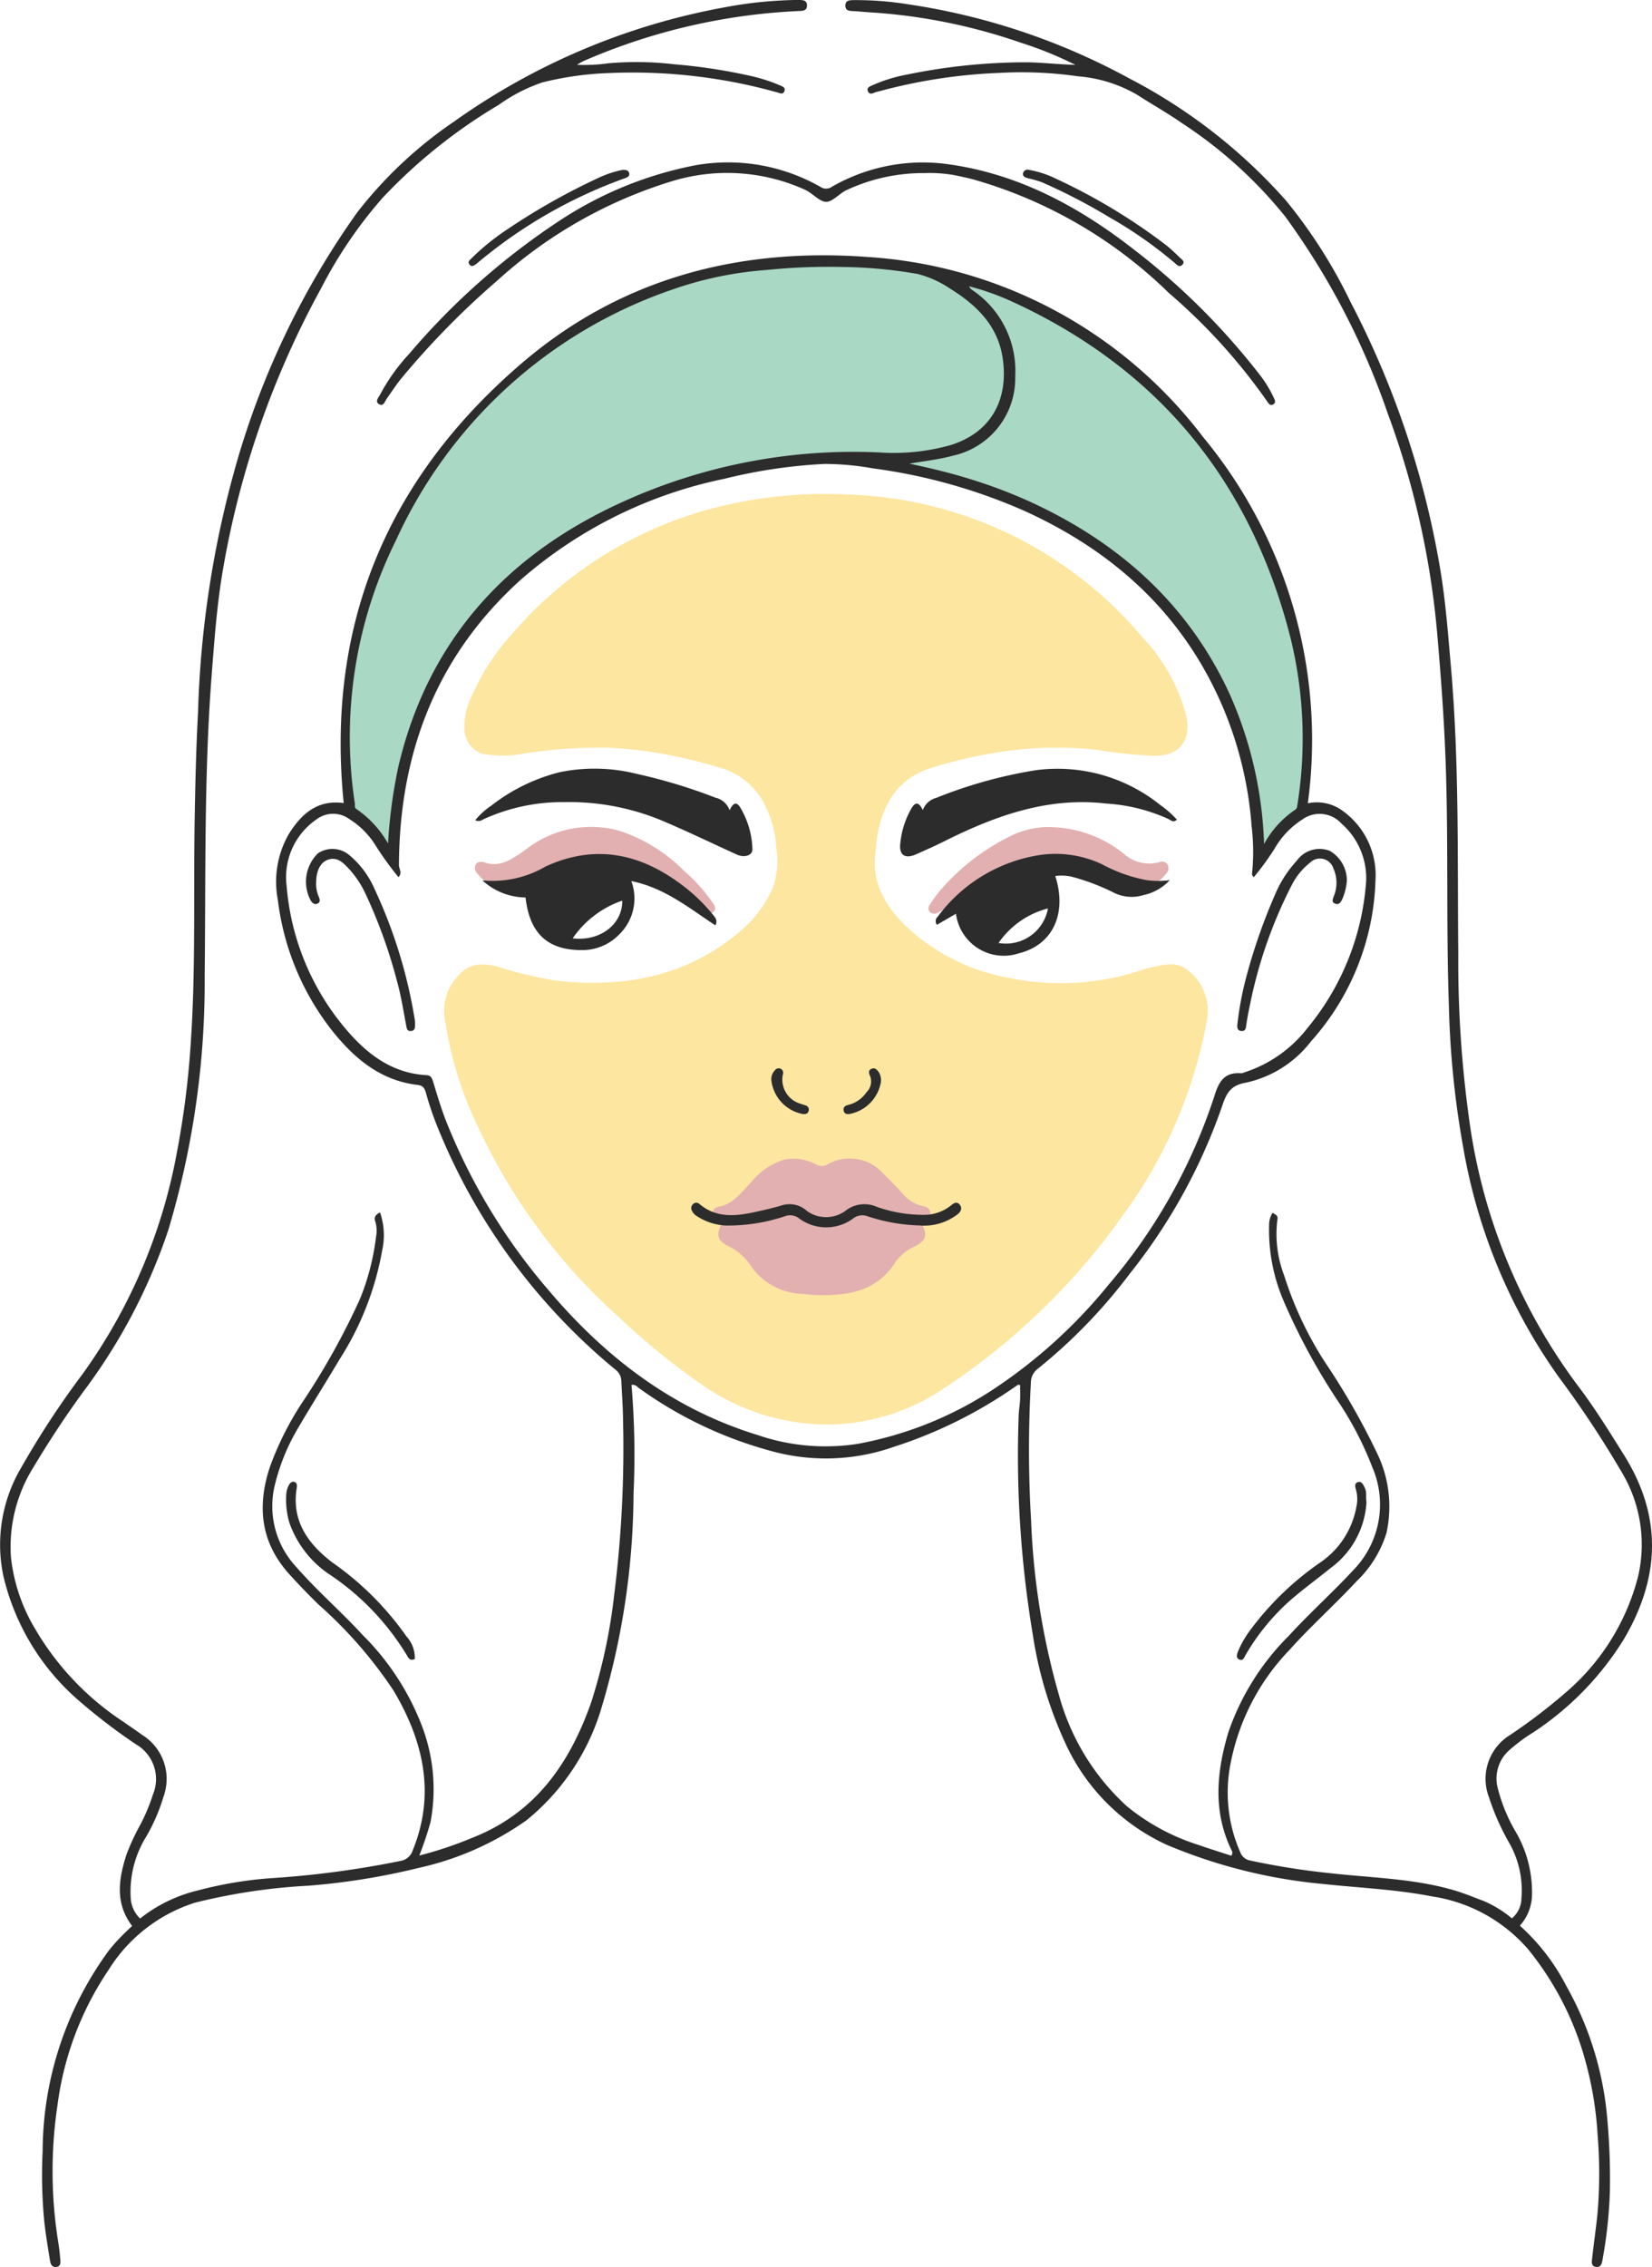 <svg xmlns="http://www.w3.org/2000/svg" xmlns:xlink="http://www.w3.org/1999/xlink" width="129.021" height="176.965" viewBox="0 0 129.021 176.965">
  <defs>
    <clipPath id="clip-path">
      <rect id="Rectangle_9051" data-name="Rectangle 9051" width="129.021" height="176.965" fill="none"/>
    </clipPath>
  </defs>
  <g id="Group_16538" data-name="Group 16538" clip-path="url(#clip-path)">
    <path id="Path_24097" data-name="Path 24097" d="M47.159,58.362a38.3,38.3,0,0,0-6.845.561,9.291,9.291,0,0,1-2.666-.083,2.091,2.091,0,0,1-1.375-1.952,5.18,5.18,0,0,1,.5-2.394,18.077,18.077,0,0,1,3.355-5.163A30.987,30.987,0,0,1,55.8,39.648a34.7,34.7,0,0,1,10.7-1.032A31.331,31.331,0,0,1,89.278,49.805a14.029,14.029,0,0,1,3.365,6.066C93,57.518,92.406,59,90.139,59a36.213,36.213,0,0,1-4.44-.464,29.316,29.316,0,0,0-8.761.366,34.161,34.161,0,0,0-4.24,1.057c-2.562.809-3.705,2.741-4.174,5.211-.089.47-.1.955-.155,1.432-.309,2.492.919,4.319,2.614,5.911a15.745,15.745,0,0,0,7.932,3.842,19.883,19.883,0,0,0,10.238-.63,10.634,10.634,0,0,1,2.01-.431,2.088,2.088,0,0,1,1.664.493,3.988,3.988,0,0,1,1.407,3.993A36.955,36.955,0,0,1,87.605,95a52.708,52.708,0,0,1-13.788,13.315,16.431,16.431,0,0,1-9.105,2.883,17.179,17.179,0,0,1-9.817-3.057,55.463,55.463,0,0,1-6.617-5.373A45.632,45.632,0,0,1,37.32,87.931a28.379,28.379,0,0,1-2.515-8.02,4.11,4.11,0,0,1,.369-2.929c.98-1.547,1.893-1.988,3.7-1.516a31.779,31.779,0,0,0,4.665,1.1c5.476.581,10.5-.433,14.7-4.248a9.193,9.193,0,0,0,2.171-3.147,6.4,6.4,0,0,0,.22-2.984,8.089,8.089,0,0,0-.752-3.043,5.583,5.583,0,0,0-3.562-3.187,39.543,39.543,0,0,0-4.511-1.1,32.035,32.035,0,0,0-4.644-.5" fill="#fde6a0"/>
    <path id="Path_24098" data-name="Path 24098" d="M30.532,65.975c-.792-.264-.9-.927-1.273-1.333-.278-.3-.519-.724-.859-.863a1.561,1.561,0,0,1-.934-1.549,44.675,44.675,0,0,1-.289-5.593,38.655,38.655,0,0,1,2.949-13.169A39.3,39.3,0,0,1,35.557,34.4a34.837,34.837,0,0,1,2.76-3.1,37.231,37.231,0,0,1,4.926-4.159,35.2,35.2,0,0,1,9.6-4.81,32.884,32.884,0,0,1,6.929-1.391,48.556,48.556,0,0,1,6.354-.237,30.949,30.949,0,0,1,5.805.579,9.968,9.968,0,0,1,3.543,1.9A6.879,6.879,0,0,1,78.548,29c-.081,3.411-1.417,5.117-4.787,6.028a13.074,13.074,0,0,1-3.7.418c-1.423-.027-2.849.045-4.27-.019a29.019,29.019,0,0,0-5.946.593,43.641,43.641,0,0,0-8.461,2.178,34.479,34.479,0,0,0-9.546,5.234,31.231,31.231,0,0,0-3.319,2.928A29.006,29.006,0,0,0,32.412,56a32.159,32.159,0,0,0-1.761,7.378,7.959,7.959,0,0,0-.119,2.594" fill="#a9d8c4"/>
    <path id="Path_24099" data-name="Path 24099" d="M98.589,65.851a32.7,32.7,0,0,0-1.423-8.321,26.154,26.154,0,0,0-2.66-5.954,28.31,28.31,0,0,0-4.852-6.09,33.974,33.974,0,0,0-9.743-6.371,46.99,46.99,0,0,0-7.664-2.506c-.305-.074-.611-.149-.92-.205-.156-.028-.342,0-.315-.246.022-.2.183-.155.312-.172a17.23,17.23,0,0,0,2.98-.554c2.884-.884,4.66-2.636,4.837-5.89a7.531,7.531,0,0,0-2.392-6.056,8.244,8.244,0,0,0-.966-.735c-.161-.116-.287-.233-.188-.5a2.85,2.85,0,0,1,1.626.4,35.756,35.756,0,0,1,7.794,3.959,41.637,41.637,0,0,1,4.911,3.952,38.372,38.372,0,0,1,6.282,7.7,37.4,37.4,0,0,1,4.168,9.392,36.066,36.066,0,0,1,1.189,5.593,32.305,32.305,0,0,1,.292,5.865c-.072,1.285-.267,2.562-.4,3.843a.471.471,0,0,1-.245.446,5.906,5.906,0,0,0-2.051,2.124c-.136.194-.209.4-.577.33" fill="#a9d8c4"/>
    <path id="Path_24100" data-name="Path 24100" d="M72.008,95.53c.436.9.316,1.321-.573,1.768a3.733,3.733,0,0,0-1.555,1.3c-1.414,2.19-3.613,2.542-5.965,2.5-.526-.009-1.051-.079-1.577-.118a5.049,5.049,0,0,1-3.8-2.319,4.35,4.35,0,0,0-1.66-1.392c-.851-.418-.963-.867-.513-1.745a3.825,3.825,0,0,1-.43-.312c-.4-.376-.336-.918.183-1.011,1.159-.207,1.752-1.1,2.483-1.839a5.571,5.571,0,0,1,2.6-1.831,3.675,3.675,0,0,1,2.523.365.891.891,0,0,0,.888.011A3.5,3.5,0,0,1,69,91.632c.5.5,1.007,1,1.485,1.529a2.8,2.8,0,0,0,1.467.957c.32.07.651.133.7.536.05.383-.2.58-.5.742a.761.761,0,0,0-.144.134" fill="#e2b0b0"/>
    <path id="Path_24101" data-name="Path 24101" d="M37.795,67.3c1.274.49,2.291-.292,3.361-1.052a8.245,8.245,0,0,1,7.157-1.414,12.618,12.618,0,0,1,5.1,3.136,12.784,12.784,0,0,1,2.126,2.336c.176.268.516.583.154.9-.311.272-.648.041-.939-.151a23.115,23.115,0,0,0-6.822-3.137,6.229,6.229,0,0,0-5.275.659,6.685,6.685,0,0,1-2.262.943,3.562,3.562,0,0,1-3.168-1.4.562.562,0,0,1-.064-.643c.1-.178.281-.224.627-.18" fill="#e2b0b0"/>
    <path id="Path_24102" data-name="Path 24102" d="M81.445,64.572a9.44,9.44,0,0,1,6.312,2.061,2.977,2.977,0,0,0,2.809.665.5.5,0,0,1,.616.174.618.618,0,0,1-.132.753,3.372,3.372,0,0,1-3.682,1.156,5.89,5.89,0,0,1-1.545-.732,6.52,6.52,0,0,0-5.856-.611,24.007,24.007,0,0,0-6.362,3.011,2.094,2.094,0,0,1-.424.217.475.475,0,0,1-.572-.089.44.44,0,0,1,.019-.572,13.236,13.236,0,0,1,.81-1.106,17.256,17.256,0,0,1,5.95-4.452,7.507,7.507,0,0,1,2.057-.475" fill="#e2b0b0"/>
    <path id="Path_24103" data-name="Path 24103" d="M49.32,108.105a65.018,65.018,0,0,1,.16,8.484A59.042,59.042,0,0,1,47,133.237,17.812,17.812,0,0,1,41.11,142.1a23.263,23.263,0,0,1-8.362,3.7,53.624,53.624,0,0,1-8.655,1.4,46.608,46.608,0,0,0-8.869,1.328,12.326,12.326,0,0,0-6.74,5.24A24.443,24.443,0,0,0,4.49,164.337a34.843,34.843,0,0,0,.047,10.618c.081.473.131.952.172,1.431.021.249.036.542-.323.576-.332.033-.437-.231-.478-.48-.159-.97-.314-1.941-.435-2.916a37.914,37.914,0,0,1-.143-5.638,26.634,26.634,0,0,1,5.16-15.653,11.82,11.82,0,0,1,.907-1.033c.3-.316.621-.61.919-.9-1.368-1.806-1.038-3.71-.429-5.6a18.315,18.315,0,0,1,1.1-2.357,14.284,14.284,0,0,0,.947-2.276,3.134,3.134,0,0,0-1.33-3.954,45.679,45.679,0,0,1-4.58-3.518,18.4,18.4,0,0,1-5.765-9.633,11.809,11.809,0,0,1,1.382-8.413,68.834,68.834,0,0,1,4.824-7.354,42.732,42.732,0,0,0,7.353-17.292,68.9,68.9,0,0,0,1.1-8.844c.366-5.665.191-11.337.284-17.006.046-2.845.114-5.691.266-8.532a79.094,79.094,0,0,1,3.022-19.478A64.292,64.292,0,0,1,27.9,16.578a33.155,33.155,0,0,1,7.61-7.122A52.608,52.608,0,0,1,56.4.608,32.807,32.807,0,0,1,62.062,0c.115,0,.23,0,.345,0,.315,0,.634.027.619.452-.013.376-.305.4-.6.406A47.454,47.454,0,0,0,45.744,4.692a3.055,3.055,0,0,0-.672.369,13.685,13.685,0,0,0,2.45-.122,25.327,25.327,0,0,1,5.085.074,44.176,44.176,0,0,1,6.089.93,12.913,12.913,0,0,1,2.206.716c.195.085.484.169.351.478-.11.258-.319.141-.527.082A42,42,0,0,0,47.638,5.7a24.952,24.952,0,0,0-5.285.735,13.043,13.043,0,0,0-3.4,1.749A41.589,41.589,0,0,0,29.9,15.423a34.858,34.858,0,0,0-4.826,7.091,70.253,70.253,0,0,0-7.661,21.948c-.462,2.663-.657,5.36-.868,8.055-.616,7.86-.472,15.735-.559,23.607a67.38,67.38,0,0,1-2.85,19.921A44.525,44.525,0,0,1,6.462,108.7Q4.4,111.538,2.6,114.556a11.7,11.7,0,0,0-1.743,7.023,13.719,13.719,0,0,0,1.872,5.549,21.882,21.882,0,0,0,6.9,7.272c.488.343.986.671,1.465,1.025a4.036,4.036,0,0,1,1.677,4.819,14.264,14.264,0,0,1-1.364,3.146,8.144,8.144,0,0,0-1.2,4.723,2.376,2.376,0,0,0,.736,1.649,11.585,11.585,0,0,1,4.513-2.193,30.947,30.947,0,0,1,5.672-.953,74.183,74.183,0,0,0,10.195-1.359,1.2,1.2,0,0,0,.909-.811c1.81-4.436.825-8.557-1.491-12.468a34.2,34.2,0,0,0-5.87-6.732c-.787-.771-1.554-1.56-2.293-2.381-2.231-2.479-2.513-5.292-1.5-8.347a23.952,23.952,0,0,1,2.485-4.973,56.319,56.319,0,0,0,4.531-8.1,18.769,18.769,0,0,0,1.275-4.9,2.5,2.5,0,0,0-.05-1.161c-.127-.346-.019-.555.363-.738a5.458,5.458,0,0,1,.166,2.961,23.233,23.233,0,0,1-3.334,8.514c-1.041,1.757-2.136,3.482-3.169,5.244a16.106,16.106,0,0,0-1.847,4.428,6.95,6.95,0,0,0,1.634,6.521c1.635,1.871,3.52,3.494,5.2,5.324a20.187,20.187,0,0,1,4.547,6.9,13.868,13.868,0,0,1,.746,7.694,26.661,26.661,0,0,1-.877,2.613A30.183,30.183,0,0,0,37,143.414c4.861-1.939,7.52-5.817,9.174-10.532a43.28,43.28,0,0,0,1.8-8.441,91.131,91.131,0,0,0,.684-13.657c-.012-1.009-.086-2.016-.135-3.024a1.14,1.14,0,0,0-.479-.861,47.611,47.611,0,0,1-13.9-18.987,24.063,24.063,0,0,1-.878-2.6c-.108-.382-.243-.576-.659-.624-2.845-.326-4.878-2.022-6.58-4.125A20.452,20.452,0,0,1,21.7,70.245a7.478,7.478,0,0,1,.843-5.117c.989-1.595,2.245-2.721,4.3-2.44-1.4-13.918,3.4-25.348,13.941-34.364,7.766-6.645,17.022-9.011,27.02-8.261A35.755,35.755,0,0,1,93.958,34.112a37.052,37.052,0,0,1,8.183,28.593,3.4,3.4,0,0,1,2.733.6,6.176,6.176,0,0,1,2.552,5.369A19.7,19.7,0,0,1,102.381,81.3a8.739,8.739,0,0,1-5.011,3.2c-1.214.2-1.557.762-1.908,1.8a44.1,44.1,0,0,1-7.206,13.1,41.726,41.726,0,0,1-7.209,7.451,1.363,1.363,0,0,0-.536,1.116,92.383,92.383,0,0,0,.018,10.733,57.366,57.366,0,0,0,2.186,13.658A18.231,18.231,0,0,0,88,140.99a16.779,16.779,0,0,0,5.587,3.023c.856.3,1.726.57,2.574.848a.363.363,0,0,0,.019-.438c-1.463-3.021-1.167-6.085-.252-9.175a19.6,19.6,0,0,1,4.741-7.568c1.611-1.764,3.4-3.357,5.021-5.11a7.335,7.335,0,0,0,1.486-8.042,26.067,26.067,0,0,0-2.506-4.891,49.3,49.3,0,0,1-4.389-8.013,14.02,14.02,0,0,1-1.164-6.017,1.676,1.676,0,0,1,.277-.938c.18.147.442.183.371.525a9.073,9.073,0,0,0,.531,4.382,28.047,28.047,0,0,0,3.187,6.762,55.384,55.384,0,0,1,4.125,7.223,9.556,9.556,0,0,1,.673,6.112,8.818,8.818,0,0,1-2.334,3.765c-1.7,1.833-3.577,3.5-5.249,5.369a17.53,17.53,0,0,0-4.562,8.714,11.565,11.565,0,0,0,.727,7.063,1.007,1.007,0,0,0,.731.641,58.325,58.325,0,0,0,6.363,1.007c3.2.358,6.448.408,9.572,1.316.809.235,1.593.565,2.384.861a8.847,8.847,0,0,1,2.164,1.341,2.08,2.08,0,0,0,.748-1.58,7.505,7.505,0,0,0-.881-4.179,19.017,19.017,0,0,1-1.655-3.692,4.015,4.015,0,0,1,1.67-4.877,44.039,44.039,0,0,0,4.578-3.523,17.684,17.684,0,0,0,5.4-8.847,11.006,11.006,0,0,0-1.361-8.266,80.161,80.161,0,0,0-4.869-7.335,43.614,43.614,0,0,1-7.428-17.871,71.751,71.751,0,0,1-1.119-10.993c-.23-6.518-.018-13.042-.273-19.559-.126-3.206-.368-6.406-.644-9.6A66.144,66.144,0,0,0,108.356,32.2a58.131,58.131,0,0,0-7.987-15.305,34.7,34.7,0,0,0-8.032-7.266c-1.146-.8-2.369-1.483-3.541-2.24a10.934,10.934,0,0,0-4.6-1.432,31.193,31.193,0,0,0-6.175-.265,41.941,41.941,0,0,0-9.384,1.442,2.067,2.067,0,0,0-.329.089c-.206.1-.414.157-.523-.1-.116-.269.133-.368.309-.447a11.79,11.79,0,0,1,2.667-.839A46.075,46.075,0,0,1,80.3,4.864c1.225.027,2.448.167,3.685.2A28.993,28.993,0,0,0,79.7,3.325,44.3,44.3,0,0,0,68.044.969c-.457-.024-.913-.079-1.37-.1-.305-.017-.642,0-.652-.421s.32-.432.632-.439A25.779,25.779,0,0,1,70.9.331,52,52,0,0,1,88.189,6.116a42.512,42.512,0,0,1,12.254,9.547,39.745,39.745,0,0,1,5.043,7.928,70.094,70.094,0,0,1,7.021,20.991c.415,2.533.6,5.085.825,7.639.64,7.421.488,14.858.559,22.292a89.366,89.366,0,0,0,.825,12.684,44.715,44.715,0,0,0,8.46,20.9c1.336,1.745,2.493,3.623,3.661,5.489,3.008,4.807,2.82,9.574-.018,14.38a23.433,23.433,0,0,1-7.1,7.285,13.179,13.179,0,0,0-1.924,1.443,2.952,2.952,0,0,0-.819,2.9,13,13,0,0,0,1.374,3.353,9.367,9.367,0,0,1,1.3,4.842,3.7,3.7,0,0,1-.948,2.532A16.4,16.4,0,0,1,122.315,155a25.492,25.492,0,0,1,3.147,9.723,51.425,51.425,0,0,1,.268,6.387,35.924,35.924,0,0,1-.579,5.317c-.042.273-.13.579-.5.532-.4-.051-.335-.4-.307-.653.124-1.136.291-2.268.41-3.4a36.55,36.55,0,0,0,.019-6.251,27.667,27.667,0,0,0-.981-5.872,23.675,23.675,0,0,0-4.429-8.6,12.336,12.336,0,0,0-7.543-4.15c-2.814-.549-5.677-.664-8.518-.97a41.038,41.038,0,0,1-12.191-3.059,16.111,16.111,0,0,1-7.985-8.1,31.225,31.225,0,0,1-2.468-8.324,84.777,84.777,0,0,1-1.1-17.055c.008-.412.089-.821.11-1.233.019-.388,0-.778,0-1.18-.065,0-.149-.027-.19,0a35.616,35.616,0,0,1-9.65,4.824,16,16,0,0,1-9.715.3,31.81,31.81,0,0,1-10.282-4.93.556.556,0,0,0-.513-.2m48.591-39.62c-.072-.128-.138-.19-.13-.24a16.451,16.451,0,0,0-.024-3.7,29.317,29.317,0,0,0-2.31-9.486c-3.107-7.174-8.486-12.043-15.521-15.216a43.491,43.491,0,0,0-11.774-3.286,21.482,21.482,0,0,0-3.75-.342,40.7,40.7,0,0,0-7.844,1.163,34.845,34.845,0,0,0-15.874,7.867C34.08,51.2,31.2,58.761,31.157,67.532c0,.294.283.6-.038.938a24.072,24.072,0,0,1-1.779-2.463,6.442,6.442,0,0,0-2.065-2.074,2.147,2.147,0,0,0-2.562.033,5.471,5.471,0,0,0-2.326,5.2A19.683,19.683,0,0,0,26.94,80.247c1.644,1.968,3.619,3.53,6.357,3.68.353.02.438.221.528.512.315,1.025.616,2.058,1.006,3.055a46.654,46.654,0,0,0,7.959,13.16c4.454,5.279,9.738,9.339,16.423,11.38a16.305,16.305,0,0,0,7.785.673A28.662,28.662,0,0,0,77.956,108.2a39.992,39.992,0,0,0,8.594-7.876,43.4,43.4,0,0,0,8.287-14.743c.356-1.165.789-1.9,2.1-1.8a.785.785,0,0,0,.263-.074,10.184,10.184,0,0,0,4.93-3.478,20.133,20.133,0,0,0,4.531-11.018,5.664,5.664,0,0,0-1.91-4.939,2.3,2.3,0,0,0-3.064-.284,6.567,6.567,0,0,0-2.153,2.275,21.063,21.063,0,0,1-1.625,2.224M30.306,65.841a39.411,39.411,0,0,1,.8-5.971c2.159-9.225,7.695-15.786,16.049-19.987a43.548,43.548,0,0,1,21.518-4.565,16.41,16.41,0,0,0,5.578-.575c3.146-.983,4.54-3.54,4.057-6.789-.375-2.527-2.025-4.128-4.081-5.408a8.173,8.173,0,0,0-2.543-1.156,35.807,35.807,0,0,0-5.793-.547,47.532,47.532,0,0,0-6.033.233,28.37,28.37,0,0,0-7.223,1.484A36.831,36.831,0,0,0,30.911,42.208a34.5,34.5,0,0,0-3.2,20.5c.023.153-.042.345.122.444a8.147,8.147,0,0,1,2.471,2.687m68.418.049a7.622,7.622,0,0,1,2.423-2.673c.159-.094.16-.253.186-.416a32.264,32.264,0,0,0,.4-4.515,32.752,32.752,0,0,0-.964-8.576C97.68,37.646,90.565,28.887,79.23,23.629a20.136,20.136,0,0,0-3.549-1.281,1.239,1.239,0,0,0,.122.185,1.412,1.412,0,0,0,.161.128,7.6,7.6,0,0,1,3.325,6.72,6.187,6.187,0,0,1-4.866,6.19c-1.062.294-2.155.408-3.4.621,1.8.384,3.418.781,5.008,1.287a39.052,39.052,0,0,1,4.73,1.832c6.791,3.184,12.067,7.934,15.255,14.821A31.213,31.213,0,0,1,98.724,65.89" fill="#2c2c2c"/>
    <path id="Path_24104" data-name="Path 24104" d="M72.157,13.512a14.145,14.145,0,0,0-5.981,1.3c-.61.26-1.145.962-1.669.944s-1.061-.694-1.67-.96a14.737,14.737,0,0,0-10.379-.643A35.848,35.848,0,0,0,38.841,21.9a64.255,64.255,0,0,0-7.514,7.659c-.4.5-.752,1.037-1.121,1.561-.15.213-.247.614-.572.446-.4-.207-.063-.535.055-.767a14.956,14.956,0,0,1,2.271-3.179A55.278,55.278,0,0,1,44.013,17.024a29.355,29.355,0,0,1,10.256-4.115,14.578,14.578,0,0,1,9.812,1.682.782.782,0,0,0,.912-.025,14.25,14.25,0,0,1,8.8-1.78c5.57.706,10.358,3.265,14.709,6.649a54.36,54.36,0,0,1,9.931,9.881,9.243,9.243,0,0,1,1.032,1.7c.086.183.219.4-.019.548s-.38-.071-.488-.24a45.483,45.483,0,0,0-7.653-8.439,35.938,35.938,0,0,0-15.219-8.859c-.506-.136-1.02-.245-1.534-.352a11.133,11.133,0,0,0-2.4-.159" fill="#2c2c2c"/>
    <path id="Path_24105" data-name="Path 24105" d="M32.391,129.505c-.357.161-.473-.048-.591-.252a20.137,20.137,0,0,0-5.9-6.24,8.12,8.12,0,0,1-3.289-4.113,6.355,6.355,0,0,1-.249-2.305,1.725,1.725,0,0,1,.192-.649c.078-.155.225-.327.436-.267s.218.278.187.461c-.428,2.571.872,4.359,2.747,5.805a23.484,23.484,0,0,1,5.815,5.789,2.485,2.485,0,0,1,.657,1.771" fill="#2c2c2c"/>
    <path id="Path_24106" data-name="Path 24106" d="M106.721,117.255a6.834,6.834,0,0,1-2.826,5.167c-1.031.838-2.11,1.62-3.113,2.491a17.29,17.29,0,0,0-3.476,4.232c-.121.2-.209.549-.53.394-.284-.137-.155-.443-.071-.671a7.974,7.974,0,0,1,.963-1.653,23.223,23.223,0,0,1,5.477-5.268,6.685,6.685,0,0,0,2.791-4.333,2.763,2.763,0,0,0-.022-1.285c-.071-.231-.167-.559.162-.64.283-.069.4.219.512.455.177.355.066.724.133,1.111" fill="#2c2c2c"/>
    <path id="Path_24107" data-name="Path 24107" d="M48.6,13.266c.3-.019.51.028.545.282.03.222-.17.308-.342.366a37.612,37.612,0,0,0-11.4,6.52,2.668,2.668,0,0,1-.212.173c-.17.11-.351.279-.53.03-.151-.208.033-.342.156-.464a18.386,18.386,0,0,1,2.541-2.092,51.508,51.508,0,0,1,7.555-4.276,8.375,8.375,0,0,1,1.683-.539" fill="#2c2c2c"/>
    <path id="Path_24108" data-name="Path 24108" d="M80.351,13.258a7.938,7.938,0,0,1,2.137.7,46.045,46.045,0,0,1,8.6,5.19c.375.3.722.636,1.068.97.151.145.429.3.178.554-.235.238-.434-.011-.587-.144a33.1,33.1,0,0,0-5.107-3.568,45.474,45.474,0,0,0-5.278-2.737,8.952,8.952,0,0,0-1.046-.3c-.225-.063-.483-.13-.408-.433a.363.363,0,0,1,.44-.237" fill="#2c2c2c"/>
    <path id="Path_24109" data-name="Path 24109" d="M55.878,72.239c-2.053-1.347-3.977-2.94-6.571-3.46a3.914,3.914,0,0,1-.993,4.21A3.98,3.98,0,0,1,45.6,74.164c-2.774.061-4.232-1.245-4.555-4.105a5.063,5.063,0,0,1-3.365-1.333,8.234,8.234,0,0,0,4.93-1.085c3.921-1.8,7.469-1,10.767,1.527a13.629,13.629,0,0,1,2.312,2.249c.175.216.379.415.184.822M44.725,73.248c2.158.254,3.9-1.108,3.872-2.944a7.733,7.733,0,0,0-3.872,2.944" fill="#2c2c2c"/>
    <path id="Path_24110" data-name="Path 24110" d="M74.661,71.328c-.5.289-.989.575-1.488.865a.471.471,0,0,1,.063-.636,12.242,12.242,0,0,1,8.034-4.823,8.5,8.5,0,0,1,4.821.744,11.932,11.932,0,0,0,3.474,1.229,6.8,6.8,0,0,0,1.791,0,3.9,3.9,0,0,1-2.065,1.168,3.119,3.119,0,0,1-2.332-.206,17.1,17.1,0,0,0-3.26-1.232,3.559,3.559,0,0,0-1.282-.052c.946,2.953-.213,5.387-2.845,6.032a3.761,3.761,0,0,1-4.911-3.087m3.327,2.279a3.335,3.335,0,0,0,3.857-2.695,6.712,6.712,0,0,0-3.857,2.695" fill="#2c2c2c"/>
    <path id="Path_24111" data-name="Path 24111" d="M72.073,63.237a1.506,1.506,0,0,1,1.037-.949,36.157,36.157,0,0,1,7.75-2.159,12.8,12.8,0,0,1,9.766,2.718,7.437,7.437,0,0,1,1.287,1.135c-.255.262-.465.053-.66-.048a13.7,13.7,0,0,0-4.872-1.208c-4.566-.532-8.671.963-12.655,2.956-.711.356-1.439.68-2.166,1-.891.4-1.374.061-1.242-.893a6.783,6.783,0,0,1,.883-2.715c.311-.5.567-.464.872.16" fill="#2c2c2c"/>
    <path id="Path_24112" data-name="Path 24112" d="M56.98,63.251c.294-.619.55-.673.833-.217a6.658,6.658,0,0,1,.95,3.251c.024.485-.616.7-1.226.42-1.846-.838-3.671-1.722-5.535-2.519a18.828,18.828,0,0,0-7.919-1.571,14.81,14.81,0,0,0-6.362,1.355.577.577,0,0,1-.606.056,5.927,5.927,0,0,1,1.264-1.144,14.346,14.346,0,0,1,5.321-2.6,13.525,13.525,0,0,1,6.045.131,42.245,42.245,0,0,1,6.141,1.858,1.512,1.512,0,0,1,1.094.982" fill="#2c2c2c"/>
    <path id="Path_24113" data-name="Path 24113" d="M71.737,95.659a14.122,14.122,0,0,1-4.064-.743,1.167,1.167,0,0,0-1.078.228,3.557,3.557,0,0,1-4.15-.006,1.144,1.144,0,0,0-1.079-.218,14.005,14.005,0,0,1-4.719.746,4.538,4.538,0,0,1-2.191-.714,1.009,1.009,0,0,1-.418-.442A.417.417,0,0,1,54.123,94a.352.352,0,0,1,.5-.018c1.4,1.181,2.98.935,4.571.581.625-.139,1.25-.283,1.861-.469a2.015,2.015,0,0,1,1.98.447,2.571,2.571,0,0,0,2.979-.01,2.372,2.372,0,0,1,2.452-.327,10.955,10.955,0,0,0,3.7.628,3.34,3.34,0,0,0,2.1-.729c.233-.2.48-.345.705-.043.2.272.057.536-.174.721a4.278,4.278,0,0,1-3.062.873" fill="#2c2c2c"/>
    <path id="Path_24114" data-name="Path 24114" d="M24.688,68.909a2.564,2.564,0,0,0,.232,1.15c.067.179.1.375-.118.475-.23.107-.385-.021-.518-.207a3.1,3.1,0,0,1,.544-3.714,2.044,2.044,0,0,1,2.427.117,7.123,7.123,0,0,1,2,2.671A38.461,38.461,0,0,1,32.4,79.641a1.934,1.934,0,0,1,.013.275c0,.256.026.55-.332.568-.306.015-.319-.236-.365-.476-.214-1.12-.388-2.253-.692-3.349a39.7,39.7,0,0,0-2.478-6.889,7.566,7.566,0,0,0-1.289-1.94c-.439-.46-.885-.969-1.632-.723-.6.2-.934.862-.932,1.8" fill="#2c2c2c"/>
    <path id="Path_24115" data-name="Path 24115" d="M105.188,68.755a4.336,4.336,0,0,1-.36,1.441c-.115.239-.268.477-.573.337-.288-.131-.151-.372-.078-.592a2.727,2.727,0,0,0-.034-2.136,1.1,1.1,0,0,0-1.841-.452,5.213,5.213,0,0,0-1.423,1.75,35.908,35.908,0,0,0-3.273,9.416c-.105.49-.2.984-.27,1.48-.035.241-.049.493-.357.485-.358-.01-.37-.3-.336-.558a25.514,25.514,0,0,1,.682-3.626,44.932,44.932,0,0,1,2.334-6.647,8.983,8.983,0,0,1,1.614-2.457,2.186,2.186,0,0,1,2.577-.78,2.66,2.66,0,0,1,1.338,2.339" fill="#2c2c2c"/>
    <path id="Path_24116" data-name="Path 24116" d="M60.244,84.338a.993.993,0,0,1,.275-.788.363.363,0,0,1,.491-.1.354.354,0,0,1,.132.418,1.961,1.961,0,0,0,1.327,2.276c.15.055.3.094.455.149a.334.334,0,0,1,.224.44c-.059.223-.244.244-.44.231a3.041,3.041,0,0,1-2.464-2.622" fill="#2c2c2c"/>
    <path id="Path_24117" data-name="Path 24117" d="M68.8,84.462a3.071,3.071,0,0,1-2.459,2.5c-.194.015-.383,0-.442-.223-.076-.281.08-.425.341-.485a2.406,2.406,0,0,0,1.428-.984,1.182,1.182,0,0,0,.3-1.245c-.1-.216-.191-.458.091-.588s.45.08.6.3a1.216,1.216,0,0,1,.139.724" fill="#2c2c2c"/>
  </g>
</svg>
